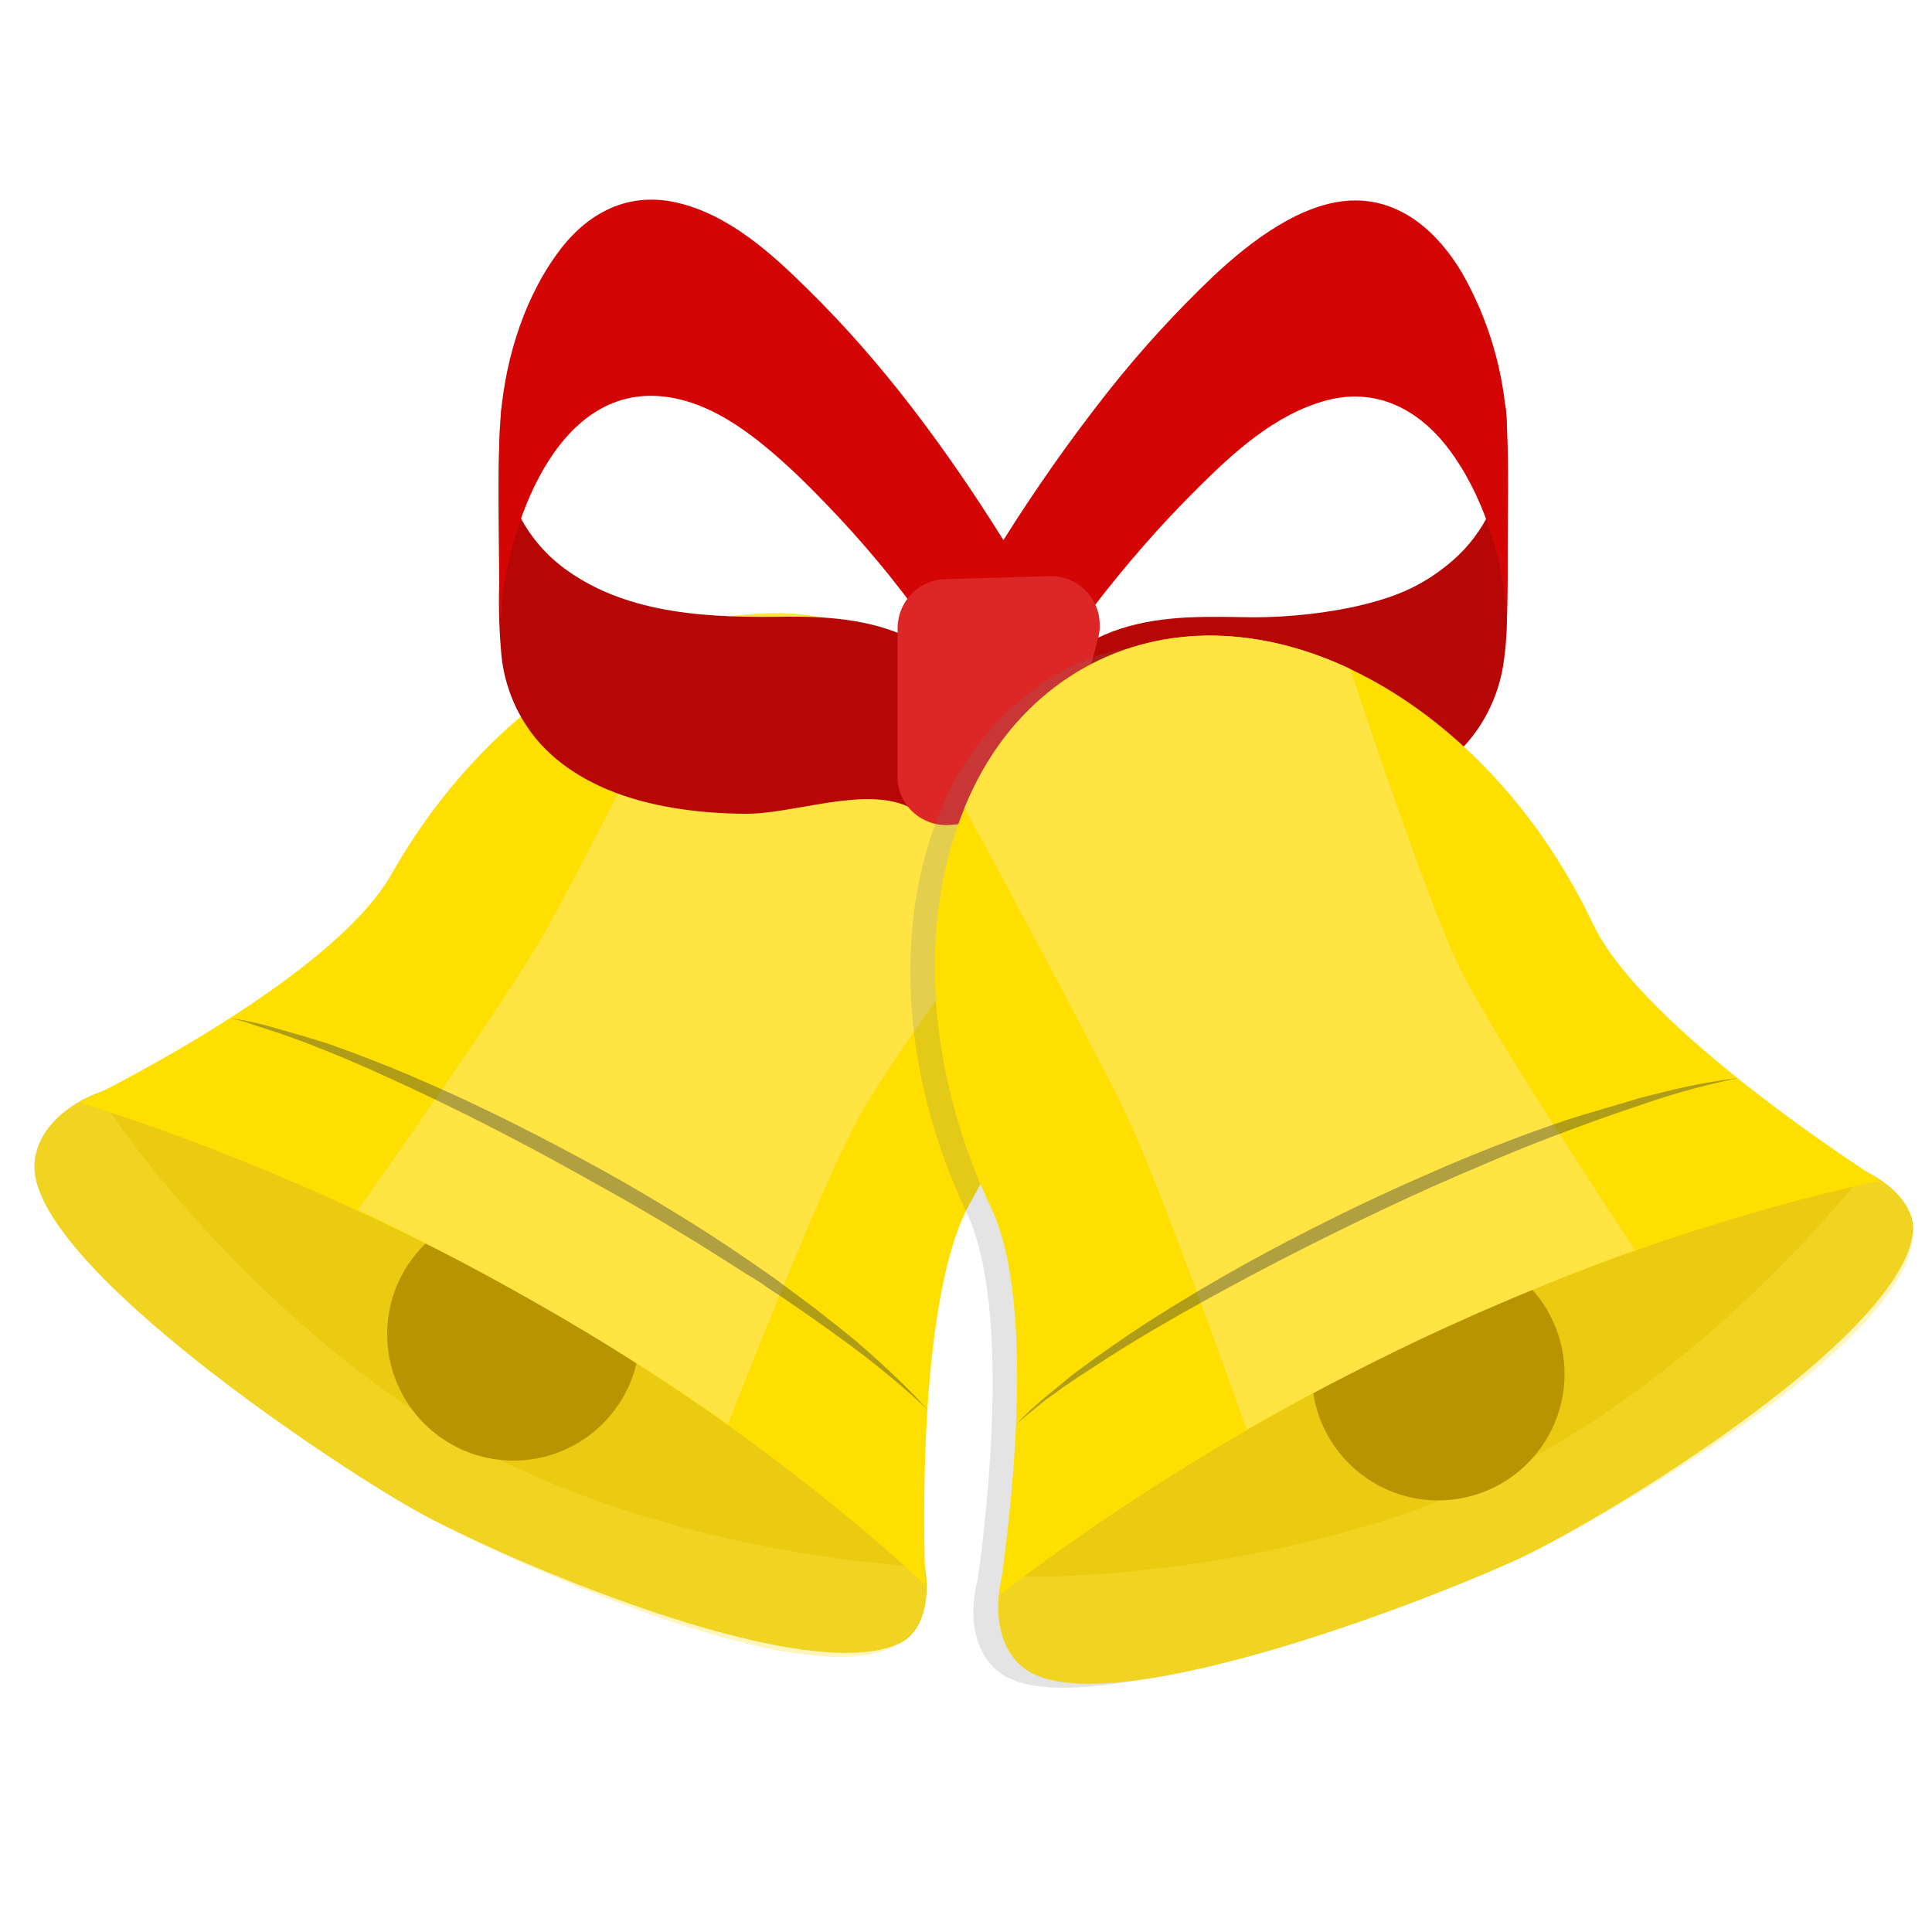 <?xml version="1.0" encoding="utf-8"?>
<!-- Generator: Adobe Illustrator 23.0.2, SVG Export Plug-In . SVG Version: 6.00 Build 0)  -->
<svg version="1.1" id="bells" xmlns="http://www.w3.org/2000/svg" xmlns:xlink="http://www.w3.org/1999/xlink" x="0px" y="0px"
	 viewBox="0 0 500 500" enable-background="new 0 0 500 500" xml:space="preserve">
<path fill="#EACB11" d="M233,425.2c-24.9,12.2-104.5-22.4-126-34.6c-21.5-12.1-95-61.1-98-87.1c-0.9-8.4,5.6-16.6,16.7-20.8
	c23.7-9.2,57.5-23.8,68.3-42.8c31.7-55.9,90.7-82.4,131.9-59s48.7,87.5,17,143.5c-11.2,19.6-7.7,56.1-3.5,81.3
	C240.8,414.1,238.8,422.3,233,425.2z"/>
<path opacity="0.34" fill="#FFE443" enable-background="new    " d="M233,425.2c-23.1,15.3-104.5-22.4-126-34.6
	c-21.5-12.1-95-61.1-98-87.1c-0.9-8.4,5.4-16.6,16.7-20.8c0,3.2,40,59.6,93.8,89.9s118,32.7,119.9,33.1
	C239.8,411.9,240.9,419.9,233,425.2z"/>
<circle fill="#B79400" cx="132.9" cy="345.3" r="32.7"/>
<path fill="#FFDF00" d="M251.2,311.1c-15.1,26.5-11.7,99.2-11.7,99.2s-39.1-38.3-101.8-73.8S20.6,285.4,20.6,285.4
	s65-31.2,80.8-59.3c31.7-55.9,91-82.3,132.4-58.8S282.9,255.2,251.2,311.1z"/>
<path fill="#FFE443" d="M269,221.8c0,0-36.3,48.9-46.2,66.4c-10,17.5-34.4,80.4-34.4,80.4c-14.1-10-32.4-21.7-50.7-32
	c-14.9-8.5-31.8-17.3-45.1-23.5c0,0,37.8-53.1,48.5-72s41.2-80.3,41.2-80.3c5.7-1.3,11.5-1.9,17.3-2.1c11.9-0.1,23.7,2.8,34.1,8.6
	C252.9,178.3,264.9,198.1,269,221.8z"/>
<g opacity="0.4">
	<path fill="#3A3A3A" d="M59.6,263.5c4.3,0.6,8.6,1.6,12.8,2.9l6.3,1.8l6.2,1.9c8.2,2.9,16.4,6.1,24.4,9.6
		c16,6.9,31.6,14.9,46.9,23.3c7.6,4.2,15.1,8.7,22.5,13.3c7.4,4.6,14.6,9.5,21.7,14.5l10.5,7.8c3.4,2.7,6.9,5.4,10.3,8.2
		c3.4,2.9,6.5,5.7,9.7,8.7c3.2,3,6.3,6.1,9.2,9.4c-6.3-6-13-11.5-20-16.7c-7-5.1-14.1-10.2-21.4-14.9c-1.7-1.3-3.5-2.4-5.4-3.5
		l-5.5-3.5c-3.7-2.3-7.3-4.7-11.1-6.9c-7.4-4.5-14.9-8.9-22.4-13c-15.2-8.6-30.5-16.6-46.2-24c-7.9-3.7-15.8-7.3-23.8-10.5l-6.1-2.4
		l-6.2-2.2l-3.1-1l-3.1-1C63.8,264.5,61.7,264,59.6,263.5z"/>
</g>
<path fill="#B70606" d="M129.4,110.4c-0.6,13.4-0.3,26.9-0.2,40.4c-0.2,6.4,0,12.8,0.6,19.1c0.7,6.4,2.9,12.6,6.5,18
	c5.7,8.7,14.8,14.4,24.5,17.8c9.7,3.4,20.9,4.8,31.6,4.9c12.8,0.3,32.3-7.7,43.7-1.3c13.7,7.7,8.7-57,23.7-4.8
	c-0.5-0.8,0.2-7.4,0.2-7.4l0,0v-6.1c0-1.1,0-2.3-0.1-3.5c-5.4-9.1-13.2-16.5-22.5-21.4c-10.5-5.6-22-6.6-33.7-6.5
	c-19.3,0.3-40.7-0.3-57.1-12.1c-10.2-7.3-15.9-18.5-16.9-31v0.9c-1-15.4,2.5-30-0.1,42.1c0.3-10.4,0.2-20.9,0.2-31.3
	c-0.1-5,0-10.2-0.1-15.2c0-0.5-0.1-5-0.2-2.5H129.4z"/>
<path fill="#D30505" d="M259.7,139.8c-14.5-23.2-31.1-45.8-50.7-65c-9.5-9.4-20.6-19.4-34-22.4c-13.4-3-24,3.5-31.2,13.8
	c-8.9,12.5-13.6,28.9-14.4,44.2c-0.6,10.4-0.2,20.9-0.2,31.3c0,5,0,10.1,0.1,15.2c0,0.5,0.1,4.9,0.2,2.5c0-0.7,0.1-1.4,0.1-2.1v0.9
	c1.8-21.7,14.1-58.5,41.9-55.6c13.5,1.4,25.1,11.2,34.7,20.2c9.8,9.5,19,19.6,27.3,30.4c9.4,12,18.1,24.5,26.2,37.3
	c-0.5-0.7,0.2-7.6,0.2-7.4v-40c0-1.1,0-2.3-0.1-3.4H259.7z"/>
<path fill="#B70606" d="M389.9,159.5c-2.7-72.1,0.9-57.5-0.1-42.1v-0.9c-0.9,11.1-5.5,21.4-14,28.7c-8.5,7.3-16.4,9.8-25.6,11.9
	c-9.7,2-19.7,2.9-29.6,2.6c-11.9-0.2-23.7-0.2-34.8,4.6c-11,4.8-20.1,12.9-26.2,23.2c-0.7,1.1-0.2,7-0.2,7.6v2.1l0,0v3.9
	c0,1.3,0,2.4,0.1,3.5c5.8-10-2.4,10.4,8,5.5c12.4-5.6,42.2,0.6,55.4,0.7c20,0.1,44-3.1,57.5-19.4c4.5-5.5,7.4-12,8.6-19
	c0.8-5.1,1.1-10.2,1-15.3c0.1-15.6,0.3-31.1-0.2-46.6c-0.1-3.3-0.2,4.2-0.2,2.5c0,5-0.1,10.2-0.1,15.2c0,10.4-0.1,20.9,0.2,31.3
	L389.9,159.5z"/>
<path fill="#D30505" d="M259.7,190.8c14.4-23,30.8-45.2,50.1-64.3c9.3-9.3,20.1-19.2,33.2-22.8s24,2.2,31.7,12.2
	c9,11.8,14,27.8,15.1,42.4v-0.9c0,0.7,0.1,1.4,0.1,2.1c0.1,3.3,0.2-4.1,0.2-2.5c0.1-5.1,0.1-10.2,0.1-15.2c0-10.4,0.3-20.9-0.2-31.3
	c-0.7-14.1-4.7-27.8-11.7-40c-6.2-10.4-15.8-19.1-28.6-18.6s-25.9,10.4-35.5,19.4c-10,9.5-19.3,19.7-27.8,30.5
	c-9.6,12.2-18.5,24.9-26.8,38.1c-0.7,1-0.2,7.1-0.2,7.4v40c0,1.1,0,2.3,0.1,3.4H259.7z"/>
<path fill="#DD2626" d="M263.3,211.9l-17.5,1.6c-6.9,0.5-12.9-4.6-13.5-11.4v-39.7c0.1-6.8,5.5-12.3,12.2-12.5l27.3-0.8
	c6.9-0.1,12.7,5.4,12.8,12.4c0,0,0,0,0,0c0.1,1.1-0.1,2.2-0.3,3.3l-10,37.9C273,207.8,268.6,211.5,263.3,211.9z"/>
<path opacity="0.2" fill="#7C7C7C" enable-background="new    " d="M485.4,311.3L485.4,311.3c-2.5-2.9-5.6-5.2-9-6.9
	c-6.3-4.1-19.6-13.2-33.1-23.9l0,0c-15.7-12.5-31.7-27.5-37.6-40c-14.6-31-37.9-54.1-62.8-65.9h-0.2l-3.8-1.7h-0.1l-4-1.6h-0.1
	l-3.9-1.4h-0.2l-3.9-1.1h-0.3l-3.9-0.9H322l-3.8-0.7h-0.3l-3.9-0.5h-0.2l-4-0.3l0,0c-2.7-0.1-5.3-0.1-8,0.1h-0.2l-3.8,0.3h-0.5
	l-3.5,0.6h-0.5l-3.5,0.8h-0.5l-3.4,1h-0.5l-3.5,1.3h-0.2l-3.7,1.6c-1.4,0.6-2.7,1.3-3.9,2.1l-1.7,0.9l-2.1,1.4
	c-0.7,0.4-1.4,0.8-1.9,1.4l-1.7,1.1l-1.9,1.6l-1.4,1.1l-1.9,1.7l-1.4,1.3l-1.7,1.8l-1.3,1.4c-0.6,0.6-1.1,1.2-1.6,1.9l-1.3,1.4
	c-0.4,0.7-0.9,1.3-1.5,1.9l-1.1,1.7h-0.1l-1.8,2.7c-0.2,0.2-0.3,0.5-0.5,0.8c-1.6,2.5-3,5.1-4.2,7.8l-0.7,1.6l-1,2.4l0,0
	c-11.9,28.7-10.4,67.4,6.9,103.8c11.4,24.1,5.3,77.1,2.9,94.5c-3.1,11.8,0,21.6,7.4,25.6c23,12.4,106.2-20,127.6-30.2
	c21.4-10.2,100-55.5,100.7-83.2C489.2,317.5,487.8,314.2,485.4,311.3z"/>
<path fill="#EACB11" d="M495,319.6c-4.2,27.3-78.3,72.5-100.7,83.2c-22.4,10.6-104.5,42.6-127.4,30.1c-7.4-3.9-10.4-14-7.4-25.5
	c6.2-24.7,13.5-60.9,4.2-80.5c-27.6-58.1-15.3-121.6,27.5-141.9s99.6,10.4,127.1,68.5c9.7,20.4,41.5,38.4,64.6,49.7
	C490.5,306.9,496,313.1,495,319.6z"/>
<path opacity="0.34" fill="#FFE443" enable-background="new    " d="M495,319.6c-0.7,27.7-78.3,72.5-100.7,83.2
	c-22.4,10.6-104.5,42.6-127.4,30.1c-7.4-3.9-10.5-13.8-7.4-25.5c2.5,1.8,71.7,1.5,127.4-25.2c55.7-26.7,94.6-77.7,96-79.1
	C488.1,306.3,495.3,310,495,319.6z"/>
<circle fill="#B79400" cx="372.2" cy="355.6" r="32.7"/>
<path fill="#FFDF00" d="M412.2,239c13,27.7,74.5,66.6,74.5,66.6s-53.9,10.1-118.9,40.8S258.5,413,258.5,413s11.8-71.2-1.9-100.2
	c-27.6-58-15.1-121.6,27.9-142S384.6,181,412.2,239z"/>
<path fill="#FFE443" d="M349.4,173.1c0,0,19.1,57.7,27.7,76s46.1,74.4,46.1,74.4c-16.2,5.8-36.5,14.1-55.4,23
	c-15.4,7.3-32.5,16.2-45.2,23.5c0,0-21.6-61.4-30.9-81c-9.3-19.6-42.1-79.9-42.1-79.9c2.2-5.4,4.9-10.5,8.2-15.3
	c6.7-9.8,15.9-17.7,26.7-22.9C304.5,161.4,327.6,162.8,349.4,173.1z"/>
<g opacity="0.4">
	<path fill="#3A3A3A" d="M263.1,368.5c3-3.2,6.3-6.1,9.7-8.8l5-4.1l5.3-3.9c7.1-5.1,14.4-10,21.9-14.5c14.9-9.2,30.3-17.3,46-24.9
		c7.9-3.8,15.8-7.3,23.9-10.8c8.1-3.4,16.1-6.6,24.4-9.5c4.1-1.5,8.2-2.9,12.5-4.1l12.5-3.7c4.2-1.1,8.5-2.2,12.8-3.1
		c4.3-0.9,8.6-1.6,12.9-2.1c-8.5,1.7-16.9,4-25.2,6.9c-8.2,2.7-16.4,5.7-24.5,8.8l-6.1,2.4l-6.1,2.5l-11.9,5.1
		c-7.9,3.4-15.8,7.1-23.7,10.9c-15.6,7.5-31,15.5-46.1,24c-7.6,4.3-15,8.7-22.3,13.5l-5.4,3.5c-1.8,1.3-3.7,2.4-5.4,3.8l-2.6,1.8
		l-2.6,2.1C266.4,365.7,264.7,367.1,263.1,368.5z"/>
</g>
</svg>
